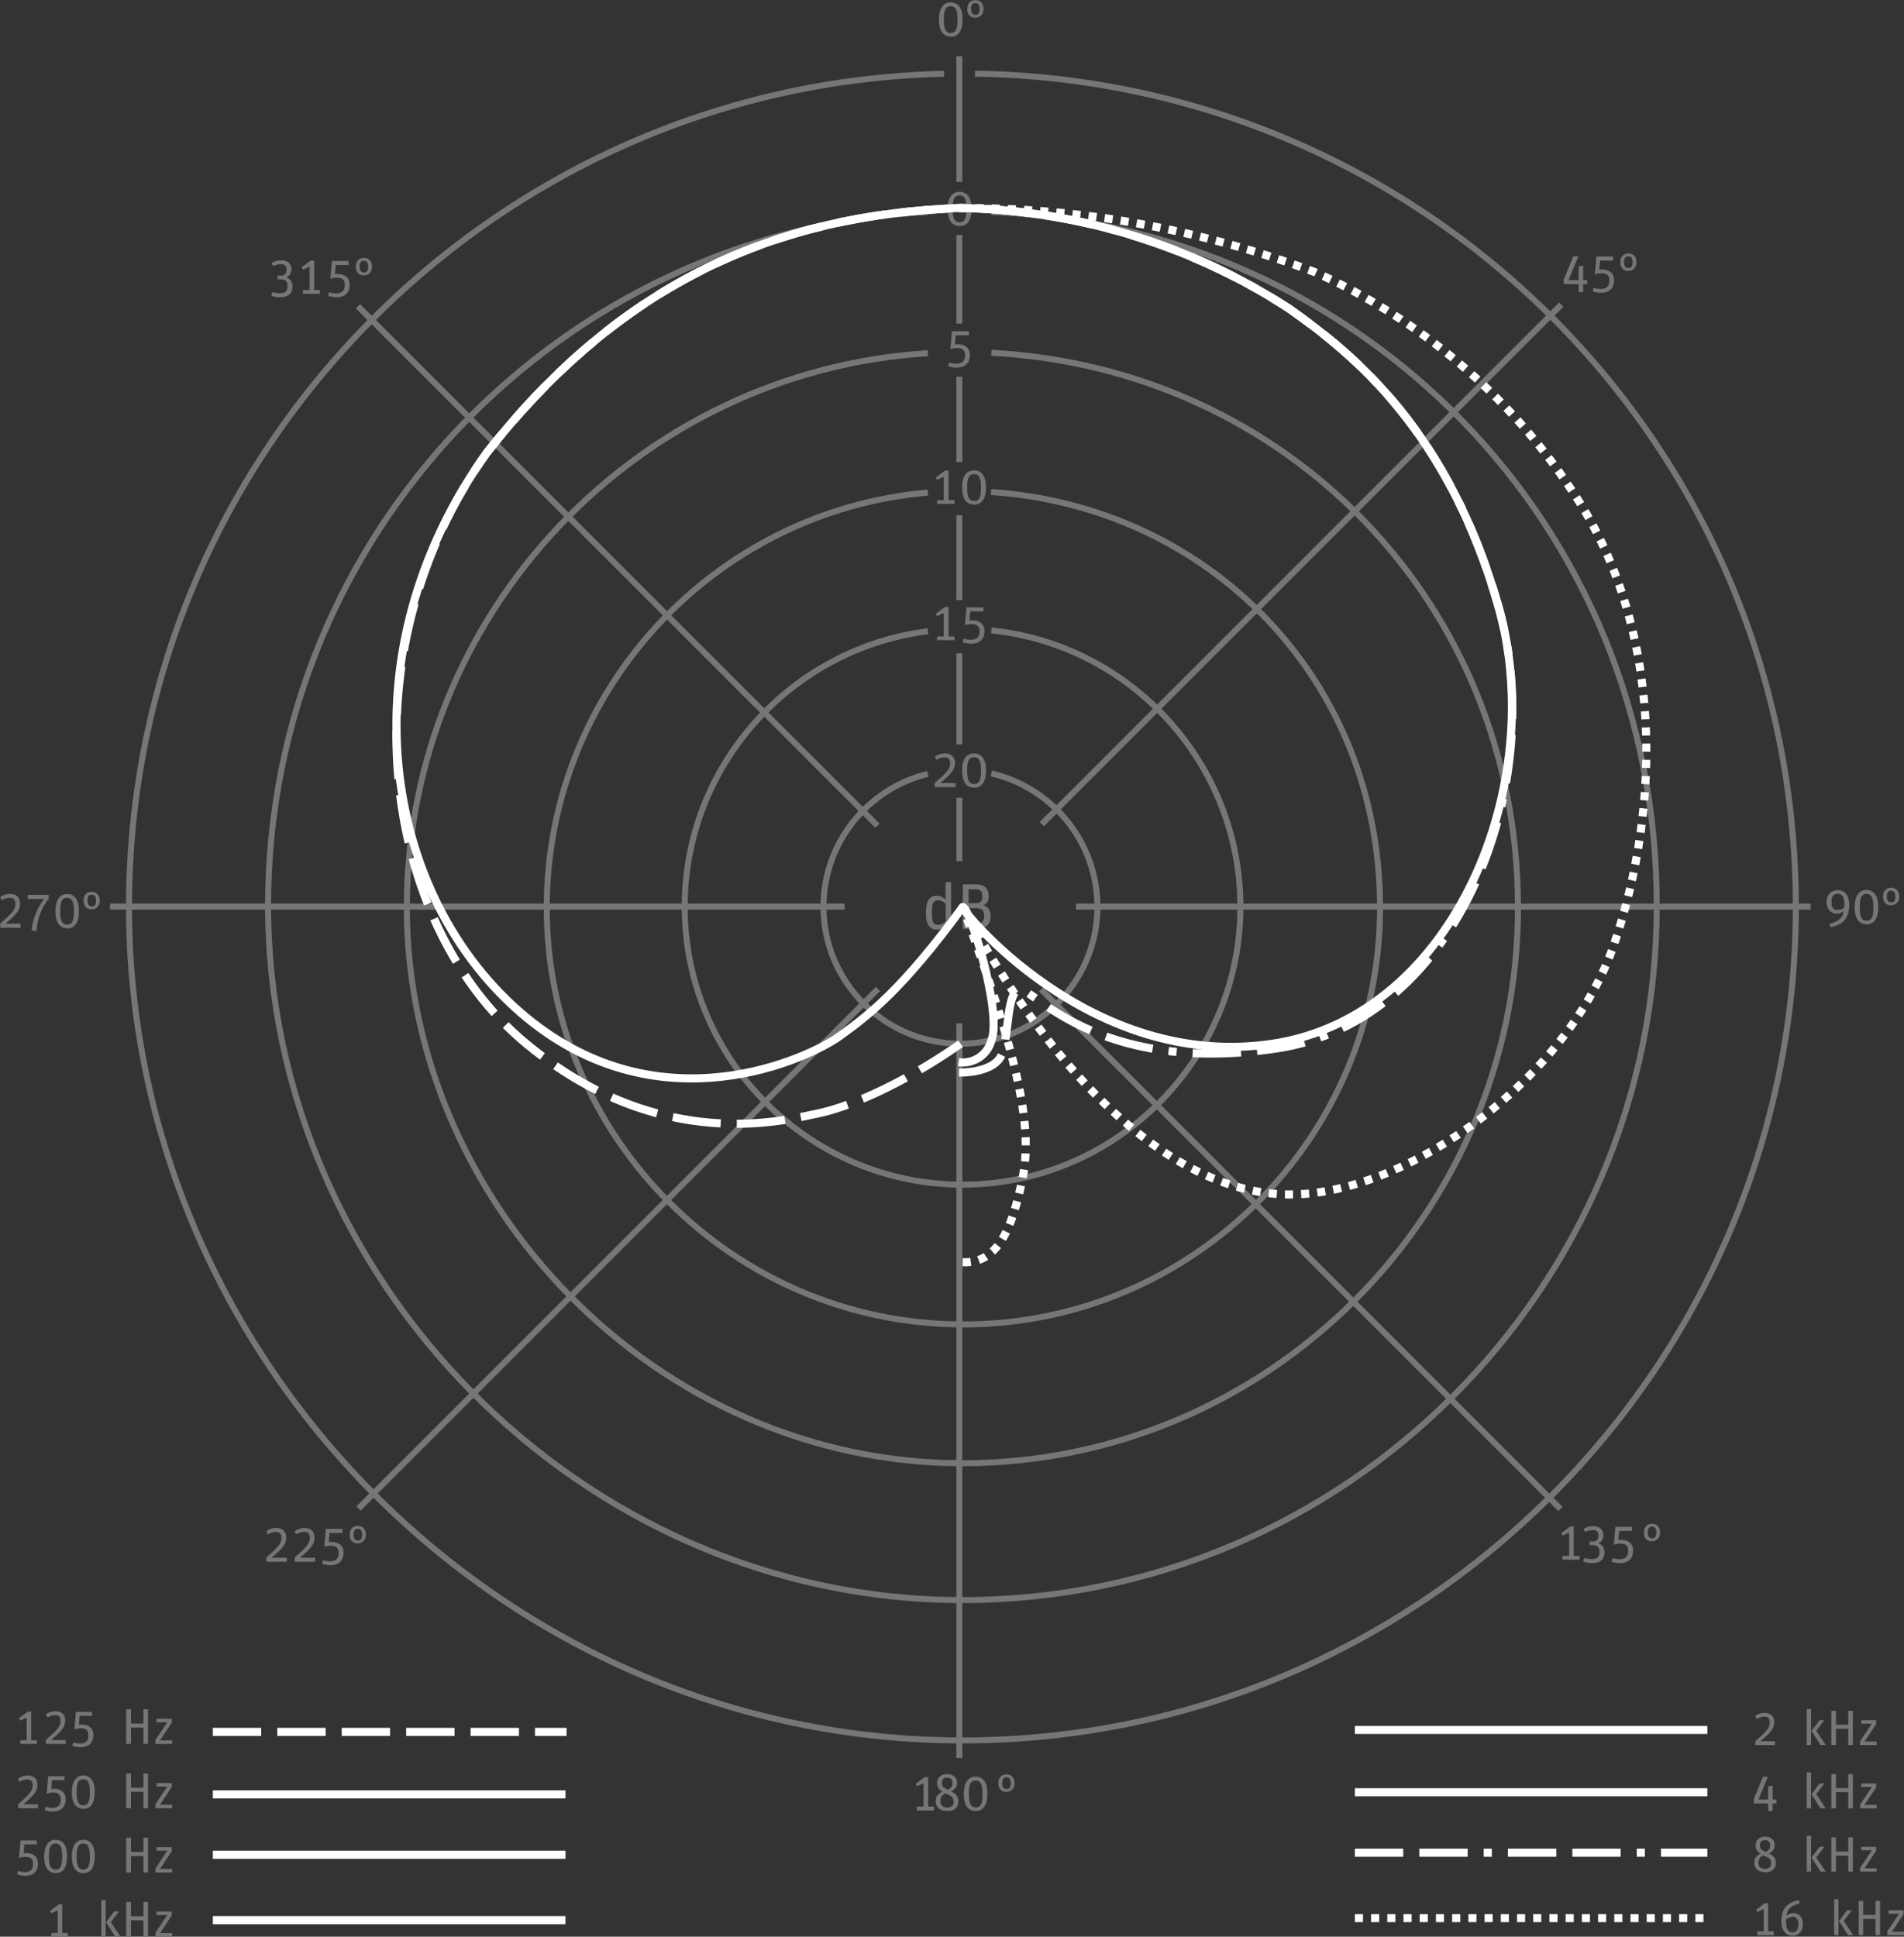 <?xml version="1.0" encoding="UTF-8"?><svg xmlns="http://www.w3.org/2000/svg" viewBox="0 0 136.23 138.55"><rect x="0" y="0" width="136.23" height="138.55" fill="#333333" stroke="none"/><defs><style>.cls-1{stroke-dasharray:0 0 .58 .58;}.cls-1,.cls-2,.cls-3,.cls-4,.cls-5,.cls-6,.cls-7,.cls-8{fill:none;}.cls-1,.cls-3,.cls-4,.cls-7{stroke:#fff;stroke-linejoin:round;stroke-width:.58px;}.cls-2,.cls-9,.cls-10{stroke-width:0px;}.cls-3{stroke-dasharray:0 0 0 0 0 0 3.46 1.15 3.46 1.15 .58 1.15;}.cls-4{stroke-dasharray:0 0 3.46 1.15;}.cls-5{stroke-width:.43px;}.cls-5,.cls-6,.cls-8{stroke:#757677;stroke-miterlimit:2.61;}.cls-6,.cls-8{stroke-width:.43px;}.cls-9,.cls-8{fill-rule:evenodd;}.cls-9,.cls-10{fill:#757677;}</style></defs><g id="PL-Legende"><path class="cls-9" d="M125.59,124.84h1.4v-.27h-1.04c.79-.64,1-.97,1-1.37,0-.46-.31-.66-.69-.66-.26,0-.47.07-.68.22l.12.22c.15-.09.31-.17.54-.17.25,0,.38.12.38.4,0,.36-.11.56-1.03,1.35v.29h0Z"/><path class="cls-9" d="M129.27,124.84h.31v-2.57h-.31v2.57h0ZM130.27,124.84h.36l-.68-1.02.58-.76h-.34l-.58.77.65,1.01h0Z"/><polygon class="cls-9" points="131.03 124.84 131.36 124.84 131.36 123.68 132.24 123.68 132.24 124.84 132.57 124.84 132.57 122.39 132.24 122.39 132.24 123.39 131.36 123.39 131.36 122.39 131.03 122.39 131.03 124.84 131.03 124.84"/><polygon class="cls-9" points="133.09 124.84 134.27 124.84 134.27 124.59 133.41 124.59 134.24 123.33 134.24 123.06 133.17 123.06 133.17 123.31 133.93 123.31 133.09 124.56 133.09 124.84 133.09 124.84"/><polygon class="cls-9" points="125.48 129.02 126.51 129.02 126.51 129.56 126.83 129.56 126.83 129.02 127.1 129.02 127.1 128.74 126.83 128.74 126.83 127.74 126.51 127.8 126.51 128.74 125.82 128.74 126.49 127.11 126.14 127.11 125.48 128.71 125.48 129.02 125.48 129.02"/><path class="cls-9" d="M129.27,129.37h.31v-2.57h-.31v2.57h0ZM130.27,129.37h.36l-.68-1.02.58-.76h-.34l-.58.77.65,1.01h0Z"/><polygon class="cls-9" points="131.03 129.37 131.36 129.37 131.36 128.21 132.24 128.21 132.24 129.37 132.57 129.37 132.57 126.92 132.24 126.92 132.24 127.92 131.36 127.92 131.36 126.92 131.03 126.92 131.03 129.37 131.03 129.37"/><polygon class="cls-9" points="133.09 129.37 134.27 129.37 134.27 129.12 133.41 129.12 134.24 127.87 134.24 127.59 133.17 127.59 133.17 127.84 133.93 127.84 133.09 129.09 133.09 129.37 133.09 129.37"/><path class="cls-9" d="M126.29,133.95c.48,0,.77-.24.77-.66,0-.31-.12-.53-.5-.69.32-.16.42-.34.42-.6,0-.35-.25-.6-.68-.6s-.69.24-.69.62c0,.2.07.44.37.59-.29.13-.46.31-.46.65,0,.4.27.68.79.68h0ZM126.4,132.84c.27.11.32.26.32.48,0,.24-.14.38-.43.38s-.47-.12-.47-.45c0-.26.11-.41.33-.52l.25.1h0ZM125.92,132.02c0-.23.11-.37.36-.37s.37.12.37.36c0,.2-.04.33-.31.48l-.08-.04c-.29-.12-.33-.23-.33-.44h0Z"/><path class="cls-9" d="M129.27,133.9h.31v-2.57h-.31v2.57h0ZM130.27,133.9h.36l-.68-1.02.58-.76h-.34l-.58.77.65,1.01h0Z"/><polygon class="cls-9" points="131.03 133.9 131.36 133.9 131.36 132.75 132.24 132.75 132.24 133.9 132.57 133.9 132.57 131.45 132.24 131.45 132.24 132.46 131.36 132.46 131.36 131.45 131.03 131.45 131.03 133.9 131.03 133.9"/><polygon class="cls-9" points="133.09 133.9 134.27 133.9 134.27 133.66 133.41 133.66 134.24 132.4 134.24 132.12 133.17 132.12 133.17 132.37 133.93 132.37 133.09 133.62 133.09 133.9 133.09 133.9"/><polygon class="cls-9" points="125.74 138.44 126.91 138.44 126.91 138.17 126.51 138.17 126.51 136.15 126.27 136.15 125.65 136.62 125.74 136.79 126.19 136.57 126.19 138.17 125.74 138.17 125.74 138.44 125.74 138.44"/><path class="cls-9" d="M128.25,138.48c.43,0,.75-.3.75-.83,0-.49-.3-.79-.69-.79-.21,0-.36.08-.5.2.1-.57.41-.74.95-.89l-.06-.24c-.79.16-1.25.58-1.25,1.52,0,.65.34,1.03.8,1.03h0ZM128.26,137.12c.27,0,.41.2.41.55s-.13.57-.42.57-.46-.21-.46-.74c0-.06,0-.12,0-.18.13-.12.27-.18.47-.18h0Z"/><path class="cls-9" d="M131.23,138.44h.31v-2.57h-.31v2.57h0ZM132.23,138.44h.36l-.67-1.02.58-.76h-.34l-.58.77.65,1.01h0Z"/><polygon class="cls-9" points="132.99 138.44 133.31 138.44 133.31 137.28 134.19 137.28 134.19 138.44 134.52 138.44 134.52 135.99 134.19 135.99 134.19 136.99 133.31 136.99 133.31 135.99 132.99 135.99 132.99 138.44 132.99 138.44"/><polygon class="cls-9" points="135.04 138.44 136.23 138.44 136.23 138.19 135.37 138.19 136.2 136.93 136.2 136.66 135.12 136.66 135.12 136.91 135.88 136.91 135.04 138.16 135.04 138.44 135.04 138.44"/><polygon class="cls-9" points="1.45 124.76 2.64 124.76 2.64 124.5 2.23 124.5 2.23 122.45 1.99 122.45 1.36 122.92 1.46 123.09 1.91 122.87 1.91 124.5 1.45 124.5 1.45 124.76 1.45 124.76"/><path class="cls-9" d="M3.29,124.76h1.42v-.28h-1.06c.8-.65,1.02-.98,1.02-1.39,0-.47-.31-.67-.7-.67-.26,0-.47.08-.69.22l.12.23c.15-.09.31-.17.54-.17.25,0,.39.12.39.4,0,.37-.12.57-1.05,1.37v.29h0Z"/><path class="cls-9" d="M5.76,125c.58,0,.92-.33.92-.88,0-.49-.35-.75-.83-.75-.06,0-.14,0-.2.02l.05-.64h.89v-.28h-1.16l-.11,1.24c.14-.04.28-.07.45-.07.36,0,.56.13.56.51s-.19.58-.6.58c-.17,0-.34-.04-.49-.08l-.06.25c.17.05.36.1.58.1h0Z"/><polygon class="cls-9" points="9.03 124.76 9.37 124.76 9.37 123.59 10.26 123.59 10.26 124.76 10.59 124.76 10.59 122.28 10.26 122.28 10.26 123.3 9.37 123.3 9.37 122.28 9.03 122.28 9.03 124.76 9.03 124.76"/><polygon class="cls-9" points="11.12 124.76 12.32 124.76 12.32 124.51 11.45 124.51 12.29 123.24 12.29 122.96 11.2 122.96 11.2 123.21 11.97 123.21 11.12 124.48 11.12 124.76 11.12 124.76"/><path class="cls-9" d="M1.3,129.36h1.42v-.28h-1.06c.8-.65,1.02-.98,1.02-1.39,0-.47-.31-.67-.7-.67-.26,0-.47.08-.69.22l.12.23c.15-.09.31-.17.54-.17.25,0,.39.12.39.4,0,.37-.12.57-1.04,1.37v.29h0Z"/><path class="cls-9" d="M3.78,129.6c.58,0,.92-.33.92-.88,0-.49-.35-.75-.83-.75-.06,0-.14,0-.2.02l.05-.64h.89v-.28h-1.16l-.11,1.24c.14-.04.29-.07.45-.07.36,0,.56.13.56.51s-.19.58-.6.58c-.17,0-.33-.04-.49-.08l-.06.25c.17.05.36.1.58.1h0Z"/><path class="cls-9" d="M5.97,129.4c.53,0,.81-.4.81-1.2s-.31-1.18-.82-1.18-.82.42-.82,1.2.3,1.18.83,1.18h0ZM5.96,129.15c-.35,0-.48-.29-.48-.94s.12-.92.48-.92.47.29.47.94-.12.92-.47.92h0Z"/><polygon class="cls-9" points="9.03 129.36 9.37 129.36 9.37 128.19 10.26 128.19 10.26 129.36 10.59 129.36 10.59 126.88 10.26 126.88 10.26 127.89 9.37 127.89 9.37 126.88 9.03 126.88 9.03 129.36 9.03 129.36"/><polygon class="cls-9" points="11.12 129.36 12.32 129.36 12.32 129.11 11.45 129.11 12.29 127.84 12.29 127.56 11.2 127.56 11.2 127.81 11.97 127.81 11.12 129.08 11.12 129.36 11.12 129.36"/><path class="cls-9" d="M1.8,134.2c.58,0,.92-.32.92-.88,0-.49-.35-.75-.83-.75-.06,0-.14,0-.2.02l.05-.64h.89v-.28h-1.16l-.11,1.24c.14-.04.29-.07.45-.07.36,0,.56.13.56.51s-.19.58-.6.58c-.17,0-.34-.04-.49-.08l-.06.25c.17.05.36.1.58.1h0Z"/><path class="cls-9" d="M3.99,134c.53,0,.81-.4.81-1.2s-.31-1.18-.82-1.18-.82.42-.82,1.2.3,1.18.83,1.18h0ZM3.98,133.75c-.35,0-.48-.29-.48-.94s.12-.92.48-.92.47.29.47.94-.12.92-.47.92h0Z"/><path class="cls-9" d="M5.97,134c.53,0,.81-.4.81-1.2s-.31-1.18-.82-1.18-.82.42-.82,1.2.3,1.18.83,1.18h0ZM5.96,133.75c-.35,0-.48-.29-.48-.94s.12-.92.48-.92.47.29.47.94-.12.92-.47.92h0Z"/><polygon class="cls-9" points="9.03 133.96 9.37 133.96 9.37 132.78 10.26 132.78 10.26 133.96 10.59 133.96 10.59 131.47 10.26 131.47 10.26 132.49 9.37 132.49 9.37 131.47 9.03 131.47 9.03 133.96 9.03 133.96"/><polygon class="cls-9" points="11.12 133.96 12.32 133.96 12.32 133.7 11.45 133.7 12.29 132.43 12.29 132.15 11.2 132.15 11.2 132.4 11.97 132.4 11.12 133.67 11.12 133.96 11.12 133.96"/><polygon class="cls-9" points="3.67 138.55 4.85 138.55 4.85 138.29 4.45 138.29 4.45 136.24 4.21 136.24 3.58 136.71 3.67 136.88 4.13 136.66 4.13 138.29 3.67 138.29 3.67 138.55 3.67 138.55"/><path class="cls-9" d="M7.25,138.55h.31v-2.61h-.31v2.61h0ZM8.26,138.55h.36l-.69-1.04.59-.77h-.35l-.58.78.66,1.03h0Z"/><polygon class="cls-9" points="9.03 138.55 9.37 138.55 9.37 137.38 10.26 137.38 10.26 138.55 10.59 138.55 10.59 136.07 10.26 136.07 10.26 137.09 9.37 137.09 9.37 136.07 9.03 136.07 9.03 138.55 9.03 138.55"/><polygon class="cls-9" points="11.12 138.55 12.32 138.55 12.32 138.3 11.45 138.3 12.29 137.03 12.29 136.75 11.2 136.75 11.2 137 11.97 137 11.12 138.27 11.12 138.55 11.12 138.55"/></g><g id="PL-Raster"><path class="cls-5" d="M76.99,64.86h52.56M7.87,64.86h52.56"/><line class="cls-6" x1="74.54" y1="58.96" x2="111.71" y2="21.79"/><line class="cls-6" x1="25.65" y1="107.92" x2="62.82" y2="70.75"/><line class="cls-5" x1="68.64" y1="125.77" x2="68.64" y2="73.21"/><line class="cls-5" x1="74.49" y1="70.78" x2="111.65" y2="107.95"/><line class="cls-5" x1="25.61" y1="21.91" x2="62.78" y2="59.07"/><path class="cls-6" d="M66.39,55.36c-4.28,1.05-7.47,4.91-7.47,9.51,0,5.4,4.4,9.8,9.8,9.8s9.8-4.4,9.8-9.8c0-4.64-3.25-8.53-7.59-9.54"/><line class="cls-6" x1="68.64" y1="57.07" x2="68.64" y2="61.61"/><polyline class="cls-2" points="70.92 55.33 70.92 57.07 68.64 57.07"/><polyline class="cls-2" points="68.64 57.07 66.39 57.07 66.39 55.36"/><polyline class="cls-2" points="68.64 53.26 66.39 53.26 66.39 55.36"/><polyline class="cls-2" points="68.64 53.26 70.92 53.26 70.92 55.33"/><path class="cls-6" d="M66.39,45.16c-9.79,1.23-17.4,9.6-17.4,19.71,0,10.95,8.93,19.88,19.88,19.88s19.88-8.93,19.88-19.88c0-10.26-7.83-18.74-17.82-19.77"/><line class="cls-6" x1="68.64" y1="46.74" x2="68.64" y2="53.26"/><polyline class="cls-2" points="68.64 42.93 70.92 42.93 70.92 45.1"/><polyline class="cls-2" points="68.64 42.93 66.39 42.93 66.39 45.16"/><polyline class="cls-2" points="70.92 45.1 70.92 46.74 68.64 46.74"/><polyline class="cls-2" points="68.64 46.74 66.39 46.74 66.39 45.16"/><path class="cls-6" d="M66.39,35.24c-15.24,1.3-27.27,14.14-27.27,29.7,0,16.42,13.39,29.81,29.81,29.81s29.81-13.39,29.81-29.81-12.33-28.71-27.83-29.74"/><line class="cls-6" x1="68.64" y1="36.86" x2="68.64" y2="42.93"/><polyline class="cls-2" points="70.92 35.2 70.92 36.86 68.64 36.86"/><polyline class="cls-2" points="68.64 36.86 66.39 36.86 66.39 35.24"/><polyline class="cls-2" points="68.64 33.06 70.92 33.06 70.92 35.2"/><polyline class="cls-2" points="68.64 33.06 66.39 33.06 66.39 35.24"/><path class="cls-6" d="M66.39,25.27c-20.75,1.28-37.28,18.6-37.28,39.66s17.86,39.75,39.75,39.75,39.75-17.86,39.75-39.75-16.74-38.61-37.68-39.69"/><line class="cls-6" x1="68.64" y1="26.95" x2="68.64" y2="33.06"/><polyline class="cls-2" points="70.92 25.24 70.92 26.95 68.64 26.95"/><polyline class="cls-2" points="68.64 26.95 66.39 26.95 66.39 25.27"/><polyline class="cls-2" points="68.64 23.15 66.39 23.15 66.39 25.27"/><polyline class="cls-2" points="68.64 23.15 70.92 23.15 70.92 25.24"/><path class="cls-8" d="M66.39,15.17c-26.22,1.29-47.21,23.08-47.21,49.62s22.32,49.68,49.68,49.68,49.68-22.32,49.68-49.68-21.2-48.54-47.61-49.63"/><line class="cls-6" x1="68.64" y1="16.81" x2="68.64" y2="23.15"/><line class="cls-6" x1="68.64" y1="13.01" x2="68.64" y2="4.02"/><polyline class="cls-2" points="70.92 15.16 70.92 16.81 68.64 16.81"/><polyline class="cls-2" points="68.64 16.81 66.39 16.81 66.39 15.17"/><polyline class="cls-2" points="68.64 13.01 66.39 13.01 66.39 15.17"/><polyline class="cls-2" points="68.64 13.01 70.92 13.01 70.92 15.16"/><path class="cls-8" d="M67.55,5.28c-32.24.71-58.32,27.19-58.32,59.6s26.79,59.63,59.63,59.63,59.63-26.79,59.63-59.63S102.19,5.75,69.76,5.27"/><polyline class="cls-2" points="69.76 5.27 69.76 6.4 67.55 6.4 67.55 5.28"/><polyline class="cls-2" points="69.76 5.27 69.76 2.59 67.55 2.59 67.55 5.28"/></g><g id="PL-Bemaßung"><path class="cls-9" d="M68.03,2.63c.54,0,.84-.41.84-1.24s-.32-1.22-.85-1.22-.84.43-.84,1.23.31,1.22.85,1.22h0ZM68.02,2.36c-.36,0-.49-.3-.49-.97s.13-.95.49-.95.49.3.49.97-.12.95-.49.95h0Z"/><path class="cls-9" d="M69.79,1.26c.34,0,.58-.24.58-.62s-.21-.63-.59-.63c-.34,0-.57.24-.57.63s.22.63.58.63h0ZM69.79,1.05c-.21,0-.31-.11-.31-.43,0-.27.1-.4.3-.4s.31.11.31.44c0,.26-.09.4-.3.4h0Z"/><polygon class="cls-9" points="111.88 20.33 112.95 20.33 112.95 20.9 113.28 20.9 113.28 20.33 113.57 20.33 113.57 20.04 113.28 20.04 113.28 19 112.95 19.06 112.95 20.04 112.23 20.04 112.93 18.34 112.56 18.34 111.88 20.02 111.88 20.33 111.88 20.33"/><path class="cls-9" d="M114.54,20.95c.6,0,.95-.33.95-.9,0-.51-.36-.77-.86-.77-.06,0-.15,0-.2.02l.06-.66h.92v-.29h-1.19l-.11,1.27c.14-.04.29-.07.46-.07.37,0,.58.13.58.52s-.19.6-.62.6c-.18,0-.34-.04-.51-.08l-.06.26c.17.05.37.1.59.1h0Z"/><path class="cls-9" d="M116.51,19.38c.34,0,.58-.24.58-.62s-.21-.63-.59-.63c-.34,0-.57.24-.57.63s.21.63.58.63h0ZM116.51,19.17c-.21,0-.31-.11-.31-.43,0-.27.1-.4.3-.4s.31.11.31.44c0,.26-.09.4-.3.4h0Z"/><path class="cls-9" d="M130.97,66.33c.88-.17,1.34-.62,1.34-1.6,0-.7-.34-1.05-.82-1.05-.45,0-.8.31-.8.86,0,.49.32.83.73.83.2,0,.36-.08.5-.2-.11.58-.46.77-1.02.92l.07.25h0ZM131.45,65.1c-.28,0-.41-.18-.41-.57,0-.37.13-.59.44-.59s.48.19.48.76c0,.07,0,.14,0,.21-.14.12-.29.19-.5.19h0Z"/><path class="cls-9" d="M133.55,66.13c.54,0,.84-.41.84-1.24s-.32-1.22-.85-1.22-.84.43-.84,1.23.31,1.22.85,1.22h0ZM133.55,65.87c-.36,0-.49-.3-.49-.97s.13-.95.49-.95.49.3.49.97-.12.95-.49.95h0Z"/><path class="cls-9" d="M135.31,64.76c.34,0,.58-.24.58-.62s-.21-.63-.59-.63c-.34,0-.57.24-.57.63s.22.63.58.63h0ZM135.31,64.55c-.21,0-.31-.11-.31-.43,0-.27.1-.4.3-.4s.31.11.31.44c0,.26-.09.4-.3.4h0Z"/><polygon class="cls-9" points="111.79 111.58 113.02 111.58 113.02 111.31 112.6 111.31 112.6 109.2 112.35 109.2 111.71 109.68 111.8 109.86 112.27 109.63 112.27 111.31 111.79 111.31 111.79 111.58 111.79 111.58"/><path class="cls-9" d="M113.9,111.83c.64,0,.9-.3.9-.8,0-.29-.16-.54-.44-.62.27-.12.36-.36.36-.6,0-.36-.26-.63-.7-.63-.27,0-.49.06-.72.19l.11.23c.18-.09.37-.14.56-.14.28,0,.4.14.4.38,0,.29-.12.44-.46.44h-.18v.26h.14c.39,0,.57.09.57.47s-.15.53-.55.53c-.18,0-.38-.04-.55-.08l-.06.26c.17.06.4.11.63.11h0Z"/><path class="cls-9" d="M115.9,111.83c.6,0,.95-.33.95-.9,0-.51-.36-.77-.86-.77-.06,0-.15,0-.2.02l.06-.66h.92v-.29h-1.19l-.11,1.27c.14-.04.29-.07.46-.07.37,0,.57.13.57.52s-.19.6-.62.6c-.18,0-.34-.04-.51-.08l-.06.26c.17.05.37.1.59.1h0Z"/><path class="cls-9" d="M118.2,110.26c.34,0,.58-.24.58-.62s-.21-.63-.59-.63c-.34,0-.57.24-.57.63s.21.63.58.63h0ZM118.21,110.05c-.21,0-.31-.11-.31-.43,0-.27.1-.4.3-.4s.31.11.31.44c0,.26-.09.4-.3.4h0Z"/><path class="cls-9" d="M19.05,111.73h1.47v-.29h-1.09c.82-.67,1.05-1.01,1.05-1.44,0-.48-.32-.69-.72-.69-.27,0-.49.08-.71.23l.13.23c.15-.1.32-.18.56-.18.26,0,.4.13.4.41,0,.38-.12.59-1.08,1.41v.3h0Z"/><path class="cls-9" d="M21.09,111.73h1.46v-.29h-1.09c.82-.67,1.05-1.01,1.05-1.44,0-.48-.32-.69-.72-.69-.27,0-.49.08-.71.23l.13.23c.15-.1.32-.18.56-.18.26,0,.4.13.4.41,0,.38-.12.59-1.08,1.41v.3h0Z"/><path class="cls-9" d="M23.63,111.98c.6,0,.95-.33.95-.9,0-.51-.36-.77-.86-.77-.06,0-.15,0-.2.02l.06-.66h.92v-.29h-1.19l-.11,1.27c.14-.04.29-.07.46-.07.37,0,.57.13.57.52s-.19.6-.62.6c-.18,0-.35-.04-.51-.08l-.06.26c.17.05.37.1.59.1h0Z"/><path class="cls-9" d="M25.6,110.41c.34,0,.58-.24.58-.62s-.21-.63-.59-.63c-.34,0-.57.24-.57.63s.22.63.58.63h0ZM25.61,110.2c-.21,0-.31-.11-.31-.43,0-.27.1-.4.3-.4s.31.11.31.44c0,.26-.09.4-.3.4h0Z"/><path class="cls-9" d="M0,66.37h1.47v-.29H.39c.82-.67,1.05-1.01,1.05-1.44,0-.48-.32-.69-.72-.69-.27,0-.49.08-.71.23l.13.23c.15-.1.32-.18.56-.18.26,0,.4.13.4.42,0,.38-.12.59-1.08,1.41v.3H0Z"/><path class="cls-9" d="M2.61,66.61c.06-.99.45-1.82.87-2.29v-.3h-1.49v.29h1.17c-.34.42-.8,1.23-.9,2.26l.35.04h0Z"/><path class="cls-9" d="M4.81,66.42c.54,0,.84-.41.84-1.24s-.32-1.22-.85-1.22-.84.43-.84,1.23.31,1.22.85,1.22h0ZM4.8,66.15c-.36,0-.49-.3-.49-.97s.13-.95.49-.95.49.3.49.97-.12.95-.49.95h0Z"/><path class="cls-9" d="M6.56,65.05c.34,0,.58-.24.58-.62s-.21-.63-.59-.63c-.34,0-.57.24-.57.63s.22.63.58.63h0ZM6.57,64.84c-.21,0-.31-.11-.31-.43,0-.27.1-.4.3-.4s.31.11.31.44c0,.26-.09.4-.3.4h0Z"/><path class="cls-9" d="M20.03,21.27c.64,0,.9-.3.9-.8,0-.29-.16-.54-.44-.62.27-.12.36-.36.36-.6,0-.36-.26-.63-.7-.63-.27,0-.49.06-.72.19l.11.23c.18-.09.37-.14.56-.14.28,0,.4.14.4.38,0,.29-.12.44-.46.44h-.18v.26h.14c.39,0,.57.09.57.47s-.15.53-.55.53c-.18,0-.38-.04-.55-.08l-.06.26c.17.06.4.11.63.11h0Z"/><polygon class="cls-9" points="21.67 21.02 22.89 21.02 22.89 20.75 22.48 20.75 22.48 18.64 22.23 18.64 21.58 19.12 21.68 19.3 22.15 19.07 22.15 20.75 21.67 20.75 21.67 21.02 21.67 21.02"/><path class="cls-9" d="M24.07,21.27c.6,0,.95-.33.95-.9,0-.51-.36-.77-.86-.77-.06,0-.15,0-.2.02l.06-.66h.92v-.29h-1.19l-.11,1.27c.14-.04.29-.07.46-.07.37,0,.57.13.57.52s-.19.6-.62.6c-.18,0-.35-.04-.51-.08l-.06.26c.17.05.37.1.59.1h0Z"/><path class="cls-9" d="M26.04,19.7c.34,0,.58-.24.58-.62s-.21-.63-.59-.63c-.34,0-.57.24-.57.63s.22.63.58.63h0ZM26.04,19.49c-.21,0-.31-.11-.31-.43,0-.27.1-.4.3-.4s.31.11.31.44c0,.26-.09.4-.3.4h0Z"/><polygon class="cls-9" points="65.6 129.52 66.83 129.52 66.83 129.24 66.41 129.24 66.41 127.13 66.16 127.13 65.52 127.62 65.61 127.79 66.08 127.57 66.08 129.24 65.6 129.24 65.6 129.52 65.6 129.52"/><path class="cls-9" d="M67.77,129.57c.5,0,.8-.25.8-.69,0-.32-.13-.55-.53-.72.33-.17.44-.36.44-.62,0-.36-.26-.62-.71-.62s-.72.25-.72.64c0,.2.07.46.38.62-.3.14-.48.32-.48.67,0,.42.28.71.82.71h0ZM67.89,128.41c.28.12.34.27.34.5,0,.25-.15.4-.45.4s-.49-.13-.49-.47c0-.27.12-.42.34-.54l.26.11h0ZM67.39,127.55c0-.24.11-.38.37-.38s.39.13.39.37c0,.2-.04.35-.32.5l-.08-.04c-.3-.13-.35-.24-.35-.46h0Z"/><path class="cls-9" d="M69.81,129.56c.54,0,.84-.41.84-1.24s-.32-1.22-.85-1.22-.84.43-.84,1.24.31,1.22.85,1.22h0ZM69.81,129.3c-.36,0-.49-.3-.49-.97s.13-.95.49-.95.49.3.49.97-.12.95-.49.95h0Z"/><path class="cls-9" d="M72.01,128.19c.34,0,.58-.24.58-.62s-.21-.63-.59-.63c-.34,0-.57.24-.57.63s.21.63.58.63h0ZM72.02,127.98c-.21,0-.31-.11-.31-.43,0-.27.1-.4.3-.4s.31.11.31.44c0,.26-.09.4-.3.4h0Z"/><path class="cls-9" d="M67.04,66.51c.24,0,.47-.11.64-.3l.06.24h.31v-3.34h-.4v1.25c-.15-.14-.36-.28-.61-.28-.54,0-.79.36-.79,1.23,0,.95.35,1.2.79,1.2h0ZM67.11,66.16c-.31,0-.43-.14-.43-.89s.14-.86.47-.86c.19,0,.38.12.51.25v1.25c-.17.16-.32.25-.55.25h0Z"/><path class="cls-9" d="M68.88,66.45h.99c.59,0,1.01-.26,1.01-.89,0-.47-.22-.71-.53-.8.3-.13.39-.31.39-.64,0-.5-.24-.85-.91-.85h-.94v3.18h0ZM69.3,66.09v-1.12h.54c.44,0,.58.18.58.56s-.16.56-.6.56h-.52ZM69.3,64.61v-.99h.5c.37,0,.48.17.48.5s-.08.49-.46.49h-.53Z"/><path class="cls-10" d="M67.84,26.2l.06-.26c.17.04.34.08.52.08.43,0,.63-.22.63-.6s-.21-.52-.58-.52c-.17,0-.32.03-.47.07l.11-1.27h1.21v.29h-.94l-.06.66c.06-.01.15-.02.21-.02.51,0,.87.26.87.77,0,.57-.35.9-.96.9-.22,0-.43-.05-.6-.1Z"/><path class="cls-10" d="M67.04,35.78h.48v-1.67l-.47.22-.1-.17.66-.49h.26v2.11h.42v.27h-1.24v-.27Z"/><path class="cls-10" d="M68.83,34.88c0-.8.32-1.23.86-1.23s.86.42.86,1.22-.3,1.23-.85,1.23-.86-.4-.86-1.22ZM70.19,34.89c0-.67-.12-.97-.49-.97s-.5.29-.5.95.13.97.5.97.49-.29.49-.95Z"/><path class="cls-10" d="M67.04,45.53h.48v-1.67l-.47.22-.1-.17.66-.49h.26v2.11h.42v.27h-1.24v-.27Z"/><path class="cls-10" d="M68.88,45.95l.06-.26c.17.04.34.08.52.08.43,0,.63-.22.63-.6s-.21-.52-.58-.52c-.17,0-.32.03-.47.07l.11-1.27h1.21v.29h-.94l-.06.66c.06-.01.15-.02.21-.02.51,0,.87.26.87.77,0,.57-.35.9-.96.9-.22,0-.43-.05-.6-.1Z"/><path class="cls-10" d="M66.89,56c.97-.82,1.09-1.03,1.09-1.41,0-.29-.14-.41-.4-.41-.24,0-.42.08-.57.18l-.13-.23c.23-.15.45-.23.72-.23.41,0,.73.2.73.69,0,.42-.23.76-1.06,1.43h1.1v.29h-1.49v-.3Z"/><path class="cls-10" d="M68.83,55.13c0-.8.32-1.23.86-1.23s.86.42.86,1.22-.3,1.23-.85,1.23-.86-.4-.86-1.22ZM70.19,55.14c0-.67-.12-.97-.49-.97s-.5.29-.5.95.13.97.5.97.49-.29.49-.95Z"/><path class="cls-10" d="M67.8,14.95c0-.8.32-1.23.86-1.23s.86.42.86,1.22-.3,1.23-.85,1.23-.86-.4-.86-1.22ZM69.15,14.95c0-.67-.12-.97-.49-.97s-.5.29-.5.95.13.97.5.97.49-.29.49-.95Z"/></g><g id="MCM_KK14"><line class="cls-4" x1="15.23" y1="123.9" x2="40.54" y2="123.9"/><line class="cls-7" x1="96.94" y1="128.22" x2="122.16" y2="128.22"/><line class="cls-7" x1="15.23" y1="128.37" x2="40.46" y2="128.37"/><line class="cls-7" x1="96.94" y1="123.76" x2="122.16" y2="123.76"/><line class="cls-3" x1="96.94" y1="132.54" x2="122.16" y2="132.54"/><line class="cls-7" x1="15.23" y1="137.37" x2="40.46" y2="137.37"/><line class="cls-7" x1="15.23" y1="132.69" x2="40.46" y2="132.69"/><line class="cls-1" x1="96.94" y1="137.22" x2="122.16" y2="137.22"/><path class="cls-7" d="M68.88,64.89c-4.29,5.86-6.71,7.74-8.84,9.26s-12.72,6.6-22.38-1.36c-10.42-8.62-13.06-26.13-2.83-40.4,8.87-11.29,19.38-16.72,32.7-17.45.8-.06,1.08-.06,1.08-.06"/><path class="cls-1" d="M68.88,90.3c2.57.11,3.57-2.54,4.28-6s-.08-8.11-4.28-19.4c6.87,12.75,15.38,20.72,23.69,20.55s19.64-8.28,22.93-17.94,3.68-22.59-3.12-32.55c-4.51-6.77-10.83-12.13-18.25-15.47-8.15-3.08-16.8-4.64-25.52-4.61"/><path class="cls-7" d="M68.59,75.99c1.07.15,2.08-.53,2.35-1.58.77-1.93-1.54-9.57-2.06-9.52-.27,0,9.07,11.76,22.17,9.78,13.1-1.98,19.73-18.68,16.18-31.22s-10.29-18.06-15.01-21.38c-7.04-4.57-15.22-7.06-23.61-7.19"/><path class="cls-3" d="M68.62,76.73s2.62.09,3.1-1.4.31-4.17,1.16-4.55,5.4,6.2,18.5,4.22,19.4-19,15.85-31.55-10.29-18.06-15.01-21.38c-7.04-4.57-15.22-7.06-23.61-7.19"/><path class="cls-4" d="M68.73,74.67c-4.43,3.08-8.2,4.59-10.27,5s-11.14,3-20.8-5c-10.42-8.6-13.06-28-2.83-42.28,8.87-11.29,19.38-16.72,32.7-17.45l1.08-.06"/></g></svg>